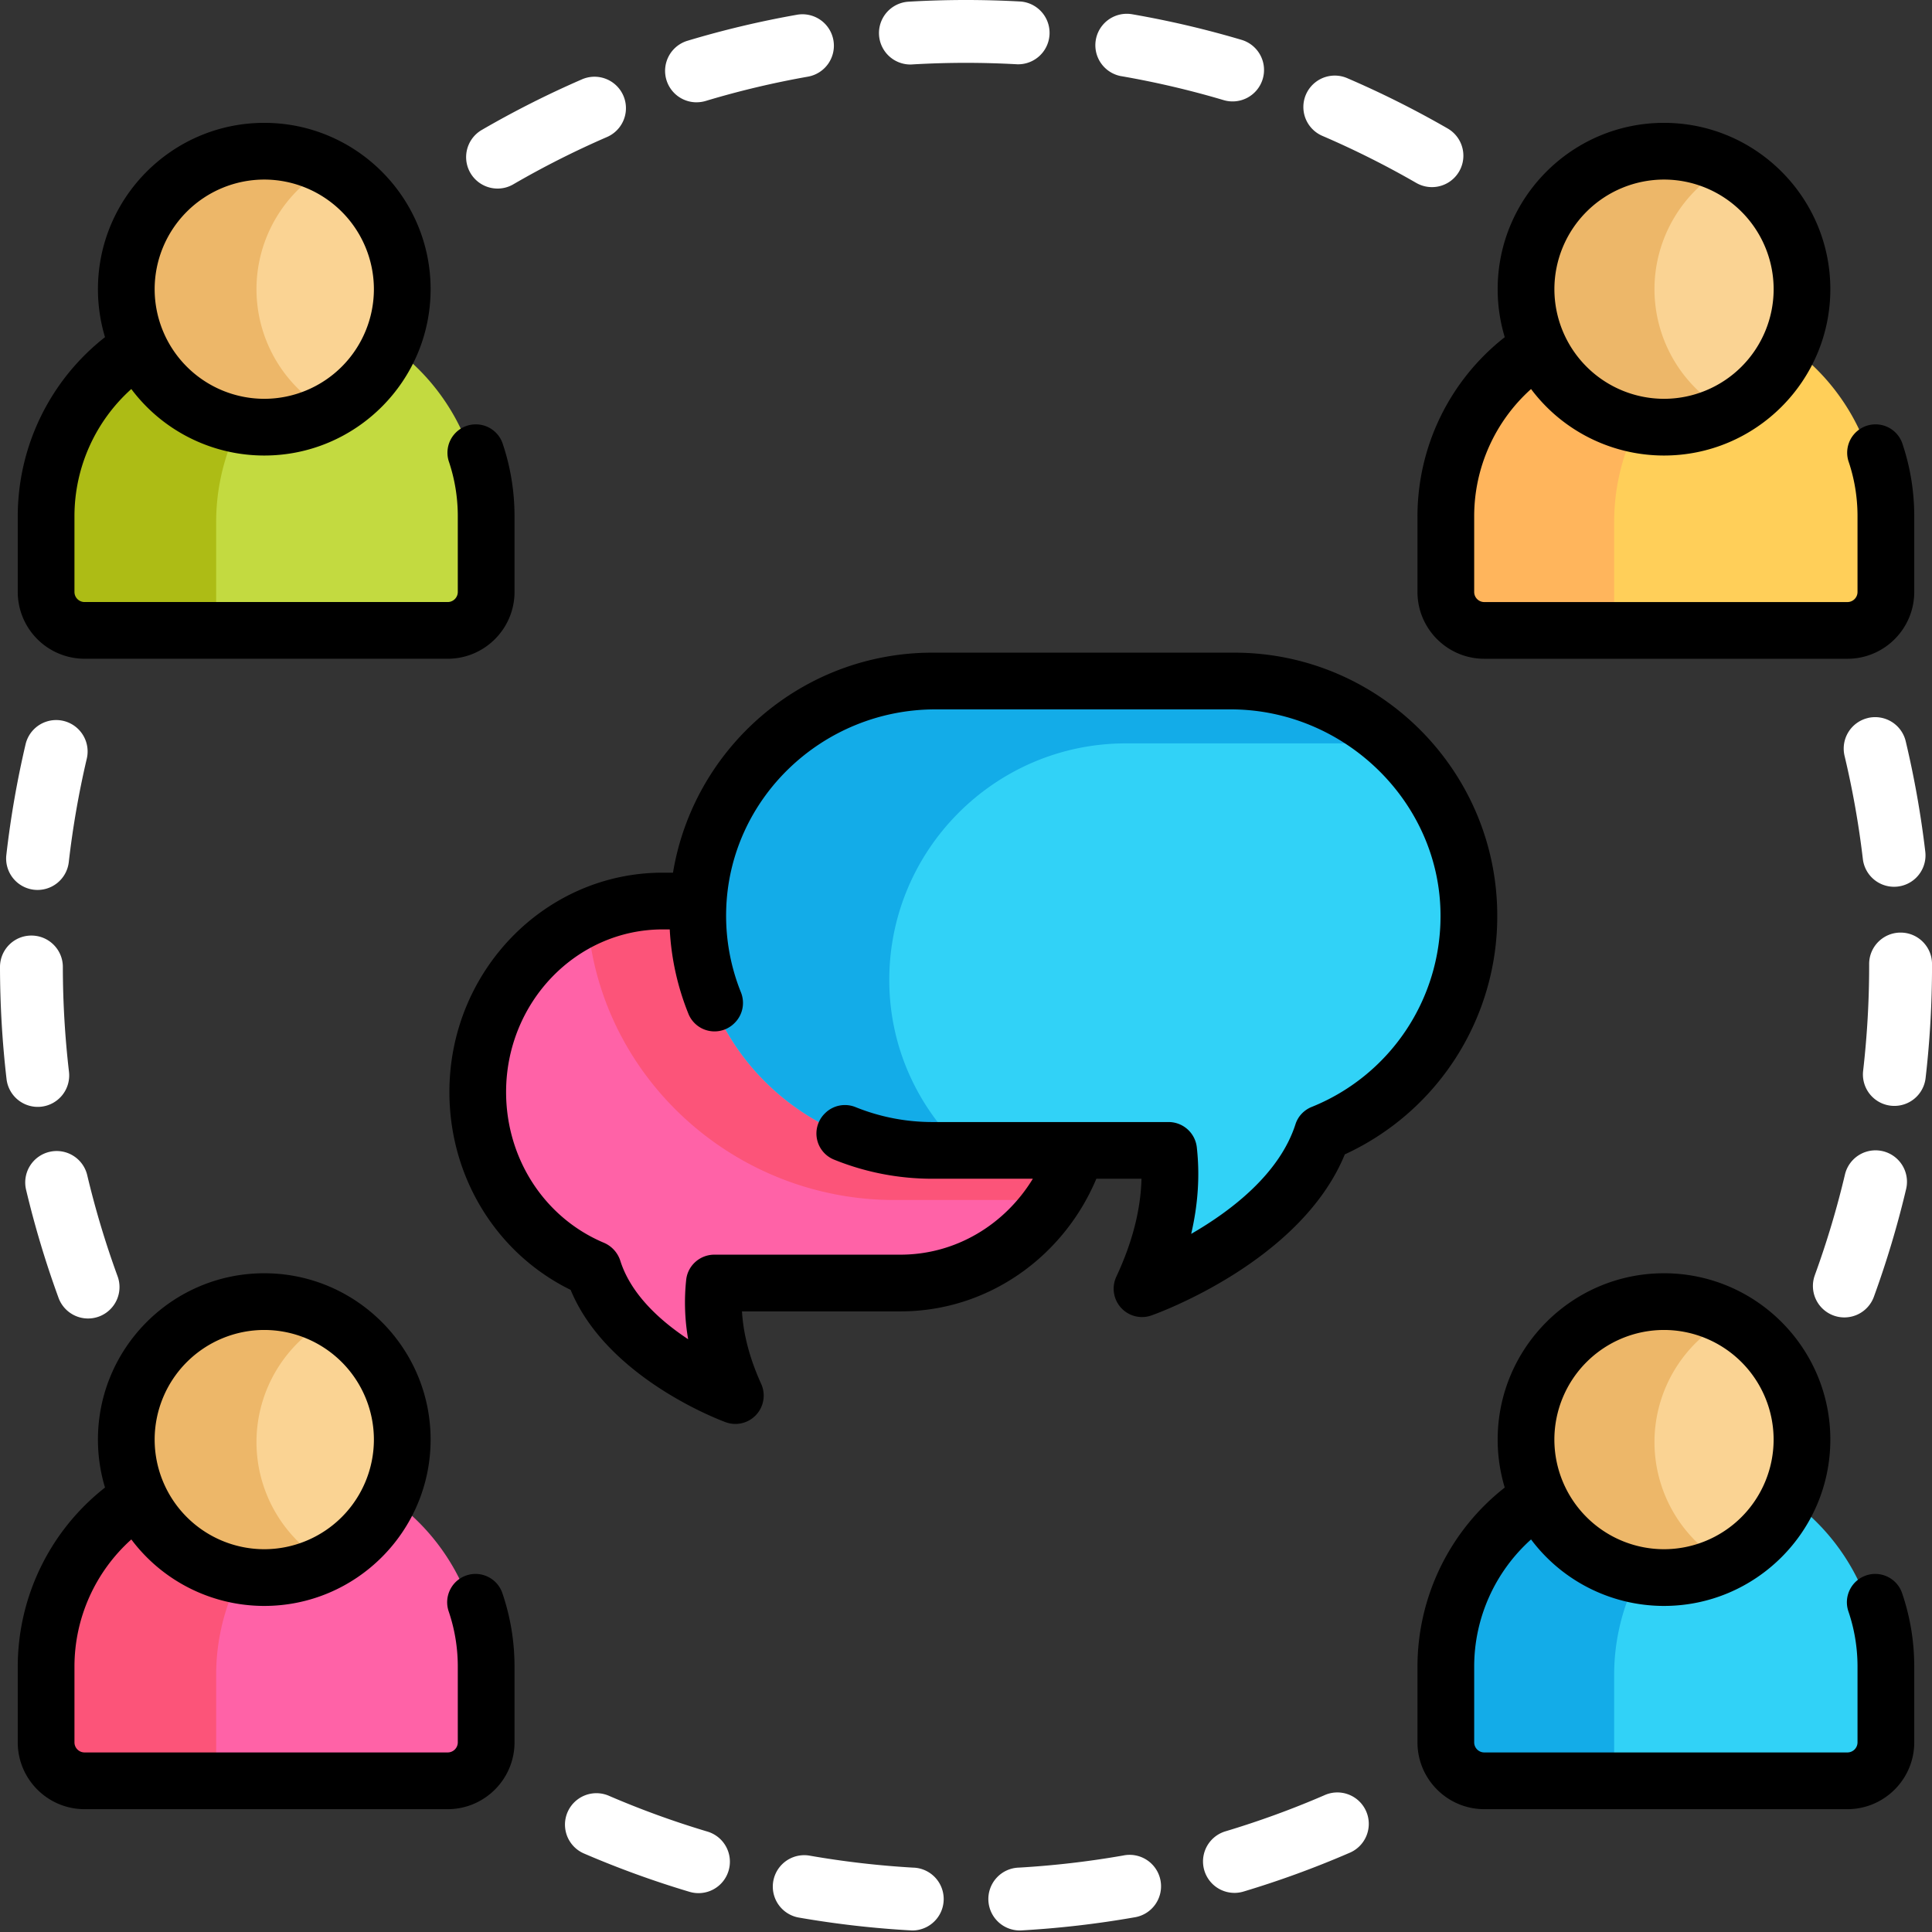 <svg xmlns="http://www.w3.org/2000/svg" width="85" height="85" fill="none"><rect width="100%" height="100%" fill="#333333" stroke="none"/><path d="M19.913 27.88H3.504a1.291 1.291 0 01-1.291-1.292v-3.622a9.496 9.496 0 0118.992 0v3.622c0 .714-.578 1.291-1.292 1.291z" fill="#C3DA40"/><path d="M29.545 60.032c-1.84-1.215-3.021-2.607-3.513-4.139-3.096-1.314-5.095-4.39-5.095-7.848 0-4.68 3.688-8.486 8.22-8.486H39.62c4.533 0 8.22 3.806 8.22 8.486 0 4.679-3.687 8.486-8.22 8.486h-8.112c-.07.7-.042 1.429.083 2.168l.377 2.217a.354.354 0 01-.545.355l-1.877-1.24z" fill="#FF62A7"/><path d="M47.838 48.045c0-4.68-3.687-8.486-8.22-8.486H29.156c-1.18 0-2.301.26-3.316.724.437 7.025 6.404 12.513 13.517 12.513h7.069a8.63 8.63 0 001.412-4.751z" fill="#FC5479"/><path d="M51.111 53.985a9.952 9.952 0 00.228-3.29H41.182c-5.712 0-10.479-4.535-10.566-10.246-.088-5.813 4.615-10.57 10.408-10.57h13.13c5.723 0 10.486 4.56 10.553 10.283a10.37 10.37 0 01-6.46 9.757c-.854 2.585-3.283 4.427-5.174 5.52l-1.949 1.125a.354.354 0 01-.522-.387l.51-2.192z" fill="#31D2F7"/><path d="M39.126 43.276c-.089-5.813 4.614-10.57 10.407-10.57h11.839a10.614 10.614 0 00-7.217-2.827h-13.13c-5.792 0-10.495 4.757-10.407 10.57.088 5.711 4.854 10.247 10.566 10.247h1.283c-2.012-1.858-3.296-4.483-3.341-7.42z" fill="#13ACE8"/><path d="M81.42 27.88H65.01a1.291 1.291 0 01-1.291-1.292v-3.622a9.496 9.496 0 1118.992 0v3.622c0 .714-.579 1.291-1.292 1.291z" fill="#FFCF59"/><path d="M19.913 78.602H3.504a1.291 1.291 0 01-1.291-1.291v-3.623a9.496 9.496 0 0118.992 0v3.623c0 .713-.578 1.291-1.292 1.291z" fill="#FF62A7"/><path d="M81.42 78.602H65.01a1.291 1.291 0 01-1.291-1.291v-3.623a9.496 9.496 0 1118.992 0v3.623c0 .713-.579 1.291-1.292 1.291z" fill="#31D2F7"/><path d="M9.51 26.588v-3.622a9.498 9.498 0 015.847-8.768 9.496 9.496 0 00-13.144 8.768v3.622c0 .713.578 1.291 1.291 1.291h7.297a1.291 1.291 0 01-1.291-1.29z" fill="#ADBC15"/><path d="M71.016 26.588v-3.622a9.498 9.498 0 015.847-8.768 9.496 9.496 0 00-13.144 8.768v3.622c0 .713.578 1.291 1.291 1.291h7.297a1.291 1.291 0 01-1.291-1.29z" fill="#FFB55C"/><path d="M9.51 77.31V73.69a9.498 9.498 0 015.847-8.769 9.496 9.496 0 00-13.144 8.768v3.623c0 .713.578 1.291 1.291 1.291h7.297a1.291 1.291 0 01-1.291-1.291z" fill="#FC5479"/><path d="M71.016 77.31V73.69a9.498 9.498 0 015.847-8.769 9.496 9.496 0 00-13.144 8.768v3.623c0 .713.578 1.291 1.291 1.291h7.297a1.291 1.291 0 01-1.291-1.291z" fill="#13ACE8"/><path d="M11.626 18.876a6.16 6.16 0 01-6.153-6.154 6.16 6.16 0 016.153-6.153 6.16 6.16 0 016.154 6.154 6.16 6.16 0 01-6.154 6.153zM73.132 18.876a6.16 6.16 0 01-6.154-6.154 6.16 6.16 0 016.154-6.153 6.16 6.16 0 016.154 6.154 6.16 6.16 0 01-6.154 6.153zM11.626 69.599a6.16 6.16 0 01-6.153-6.154 6.16 6.16 0 016.153-6.154 6.16 6.16 0 016.154 6.154 6.16 6.16 0 01-6.154 6.154zM73.132 69.599a6.16 6.16 0 01-6.154-6.154 6.16 6.16 0 016.154-6.154 6.16 6.16 0 016.154 6.154 6.16 6.16 0 01-6.154 6.154z" fill="#FAD393"/><path d="M11.284 12.723A6.159 6.159 0 0114.532 7.3a6.116 6.116 0 00-2.906-.731 6.16 6.16 0 00-6.153 6.154 6.16 6.16 0 006.153 6.153c1.05 0 2.04-.265 2.906-.73a6.158 6.158 0 01-3.248-5.423zM72.79 12.723A6.159 6.159 0 0176.038 7.3a6.117 6.117 0 00-2.906-.731 6.16 6.16 0 00-6.154 6.154 6.16 6.16 0 006.154 6.153c1.05 0 2.04-.265 2.906-.73a6.158 6.158 0 01-3.248-5.423zM11.284 63.445a6.159 6.159 0 013.248-5.423 6.117 6.117 0 00-2.906-.73 6.16 6.16 0 00-6.153 6.153 6.16 6.16 0 006.153 6.154c1.05 0 2.04-.266 2.906-.731a6.158 6.158 0 01-3.248-5.423zM72.79 63.445a6.159 6.159 0 013.248-5.423 6.118 6.118 0 00-2.906-.73 6.16 6.16 0 00-6.154 6.153 6.16 6.16 0 006.154 6.154c1.05 0 2.04-.266 2.906-.731a6.158 6.158 0 01-3.248-5.423z" fill="#EDB769"/><path d="M21.892 8.296c.236 0 .475-.06.693-.188a39.714 39.714 0 014.121-2.08 1.383 1.383 0 00-1.1-2.538 42.496 42.496 0 00-4.41 2.227 1.383 1.383 0 00.696 2.579zM49.338 3.352c1.513.262 3.026.616 4.497 1.053a1.384 1.384 0 001.72-.932 1.383 1.383 0 00-.933-1.72A42.41 42.41 0 0049.811.627a1.383 1.383 0 00-.473 2.726zM40.044 2.838c.027 0 .054 0 .082-.003.785-.046 1.582-.07 2.37-.07h.004c.749 0 1.505.022 2.248.063a1.383 1.383 0 00.154-2.761A43.284 43.284 0 0042.501 0h-.005c-.842 0-1.694.025-2.532.075a1.383 1.383 0 00.08 2.763zM82.178 31.59a1.383 1.383 0 00-1.025 1.665c.356 1.492.627 3.022.806 4.548a1.383 1.383 0 002.747-.323 42.534 42.534 0 00-.862-4.866 1.383 1.383 0 00-1.666-1.025zM79.85 56.09a1.383 1.383 0 102.599.946 42.367 42.367 0 001.416-4.738 1.383 1.383 0 00-2.692-.635 39.65 39.65 0 01-1.324 4.427zM58.179 5.978c1.41.606 2.8 1.303 4.131 2.07a1.382 1.382 0 101.38-2.396 42.473 42.473 0 00-4.419-2.214 1.382 1.382 0 10-1.092 2.54zM2.173 50.678a1.383 1.383 0 00-1.026 1.664c.38 1.599.857 3.192 1.42 4.734a1.383 1.383 0 102.598-.948 39.593 39.593 0 01-1.327-4.424 1.382 1.382 0 00-1.665-1.026zM30.646 4.5c.132 0 .266-.018.4-.058 1.468-.442 2.98-.801 4.492-1.068a1.383 1.383 0 10-.48-2.724c-1.62.286-3.237.67-4.81 1.143a1.383 1.383 0 00.398 2.708zM83.618 41.03c-.764 0-1.383.619-1.383 1.382v.088c0 1.54-.09 3.092-.265 4.613a1.383 1.383 0 002.748.318c.188-1.626.283-3.285.283-4.931v-.087c0-.764-.62-1.383-1.383-1.383zM49.42 81.634a40.017 40.017 0 01-4.59.533 1.383 1.383 0 10.16 2.76 42.704 42.704 0 004.908-.57 1.383 1.383 0 10-.479-2.723zM40.21 82.17a40.001 40.001 0 01-4.589-.529 1.382 1.382 0 10-.476 2.724 42.76 42.76 0 004.988.568 1.383 1.383 0 00.077-2.764zM31.125 80.582a39.545 39.545 0 01-4.343-1.578 1.383 1.383 0 00-1.095 2.54 42.372 42.372 0 004.648 1.688 1.38 1.38 0 001.72-.93 1.383 1.383 0 00-.93-1.72zM1.495 39.145a1.383 1.383 0 001.531-1.216 39.74 39.74 0 01.792-4.55 1.383 1.383 0 00-2.693-.633 42.562 42.562 0 00-.846 4.868 1.383 1.383 0 001.216 1.531zM58.254 78.989c-1.41.61-2.87 1.141-4.34 1.582a1.383 1.383 0 00.794 2.65 42.375 42.375 0 004.643-1.694 1.383 1.383 0 10-1.097-2.538zM1.822 48.689a1.383 1.383 0 001.213-1.534 40.32 40.32 0 01-.27-4.613c0-.763-.62-1.381-1.382-1.381H1.38C.618 41.16 0 41.78 0 42.545c.002 1.646.099 3.305.288 4.93a1.383 1.383 0 001.534 1.214z" fill="#fff"/><path d="M3.72 28.982h15.977c1.62 0 2.94-1.318 2.94-2.939v-3.332c0-1.106-.18-2.194-.535-3.233a1.248 1.248 0 00-2.361.806c.265.779.4 1.596.4 2.427v3.332a.444.444 0 01-.444.444H3.72a.444.444 0 01-.444-.444v-3.332c0-2.146.922-4.179 2.501-5.595a7.311 7.311 0 005.85 2.925c4.034 0 7.318-3.283 7.318-7.318 0-4.036-3.283-7.318-7.318-7.318s-7.318 3.282-7.318 7.318c0 .734.11 1.442.311 2.11a10.02 10.02 0 00-3.839 7.879v3.332a2.942 2.942 0 002.94 2.938zM11.627 7.9a4.829 4.829 0 014.823 4.823 4.828 4.828 0 01-4.823 4.823 4.828 4.828 0 01-4.823-4.823A4.828 4.828 0 0111.627 7.9zM62.363 22.711v3.333c0 1.62 1.319 2.939 2.94 2.939h15.976c1.621 0 2.94-1.319 2.94-2.94v-3.332c0-1.106-.18-2.194-.535-3.233a1.248 1.248 0 00-2.361.806c.266.779.4 1.596.4 2.428v3.332a.444.444 0 01-.444.444H65.302a.444.444 0 01-.444-.444v-3.332c0-2.146.922-4.18 2.502-5.596a7.311 7.311 0 005.849 2.925c4.035 0 7.318-3.283 7.318-7.318s-3.283-7.318-7.318-7.318-7.318 3.283-7.318 7.318c0 .734.11 1.442.312 2.111a10.019 10.019 0 00-3.84 7.877zM73.21 7.9a4.828 4.828 0 014.823 4.823 4.828 4.828 0 01-4.823 4.823 4.828 4.828 0 01-4.823-4.823A4.828 4.828 0 0173.209 7.9zM82.1 69.313c-.652.223-1 .932-.777 1.584.265.779.4 1.595.4 2.427v3.332c0 .245-.199.444-.444.444H65.302a.444.444 0 01-.444-.444v-3.332c0-2.146.922-4.179 2.502-5.595a7.311 7.311 0 005.849 2.925c4.035 0 7.318-3.283 7.318-7.318s-3.283-7.318-7.318-7.318c-4.036 0-7.318 3.282-7.318 7.318 0 .734.11 1.442.311 2.11a10.02 10.02 0 00-3.839 7.879v3.332c0 1.62 1.319 2.939 2.94 2.939h15.976c1.621 0 2.94-1.319 2.94-2.94v-3.332c0-1.106-.18-2.194-.535-3.233-.222-.652-.932-1-1.584-.778zm-8.891-10.8a4.828 4.828 0 014.823 4.823 4.828 4.828 0 01-4.823 4.823 4.828 4.828 0 01-4.823-4.824 4.828 4.828 0 014.823-4.822zM20.518 69.313c-.652.223-1 .932-.777 1.584.265.779.4 1.595.4 2.427v3.332a.444.444 0 01-.444.444H3.72a.444.444 0 01-.444-.444v-3.332c0-2.146.922-4.179 2.502-5.595a7.311 7.311 0 005.849 2.925c4.035 0 7.318-3.283 7.318-7.318s-3.283-7.318-7.319-7.318c-4.035 0-7.317 3.282-7.317 7.318 0 .734.11 1.442.311 2.11a10.02 10.02 0 00-3.839 7.879v3.332c0 1.62 1.319 2.939 2.94 2.939h15.976c1.621 0 2.94-1.319 2.94-2.94v-3.332c0-1.106-.18-2.194-.535-3.233-.223-.652-.933-1-1.584-.778zm-8.891-10.8a4.828 4.828 0 014.823 4.823 4.828 4.828 0 01-4.823 4.823 4.828 4.828 0 01-4.823-4.824 4.828 4.828 0 014.823-4.822zM54.3 28.714H41.024c-5.736 0-10.509 4.197-11.415 9.68h-.453c-5.175 0-9.384 4.33-9.384 9.65 0 3.75 2.075 7.107 5.334 8.706 1.601 3.88 6.598 5.74 6.82 5.821a1.242 1.242 0 001.342-.324c.341-.369.428-.906.22-1.364-.502-1.106-.784-2.174-.844-3.188h6.974c3.856 0 7.176-2.406 8.617-5.835h1.986c-.034 1.367-.405 2.81-1.107 4.308a1.248 1.248 0 001.545 1.706c.277-.098 6.575-2.37 8.507-7.086a11.525 11.525 0 006.707-10.5c0-6.382-5.192-11.574-11.573-11.574zM57.71 48.7c-.337.137-.601.41-.713.758-.7 2.186-2.83 3.813-4.59 4.828.303-1.3.386-2.573.248-3.805a1.251 1.251 0 00-1.241-1.116h-10.39a9.014 9.014 0 01-3.38-.655 1.24 1.24 0 00-1.345.268l-.018.018a1.238 1.238 0 00.415 2.023c1.337.542 2.798.841 4.328.841h4.417c-1.222 2.005-3.375 3.34-5.824 3.34H31.43c-.633 0-1.17.473-1.24 1.102a9.41 9.41 0 00.086 2.619c-1.21-.8-2.504-1.955-2.979-3.434a1.289 1.289 0 00-.717-.806c-2.62-1.098-4.314-3.703-4.314-6.636 0-3.946 3.09-7.155 6.89-7.155h.31c.068 1.304.353 2.55.819 3.706a1.238 1.238 0 002.025.42l.018-.018c.351-.352.455-.878.27-1.34a9.021 9.021 0 01-.65-3.573c.11-4.955 4.248-8.875 9.204-8.875h12.995c5.01 0 9.246 4.098 9.23 9.107a9.044 9.044 0 01-5.666 8.383z" fill="#000"/></svg>